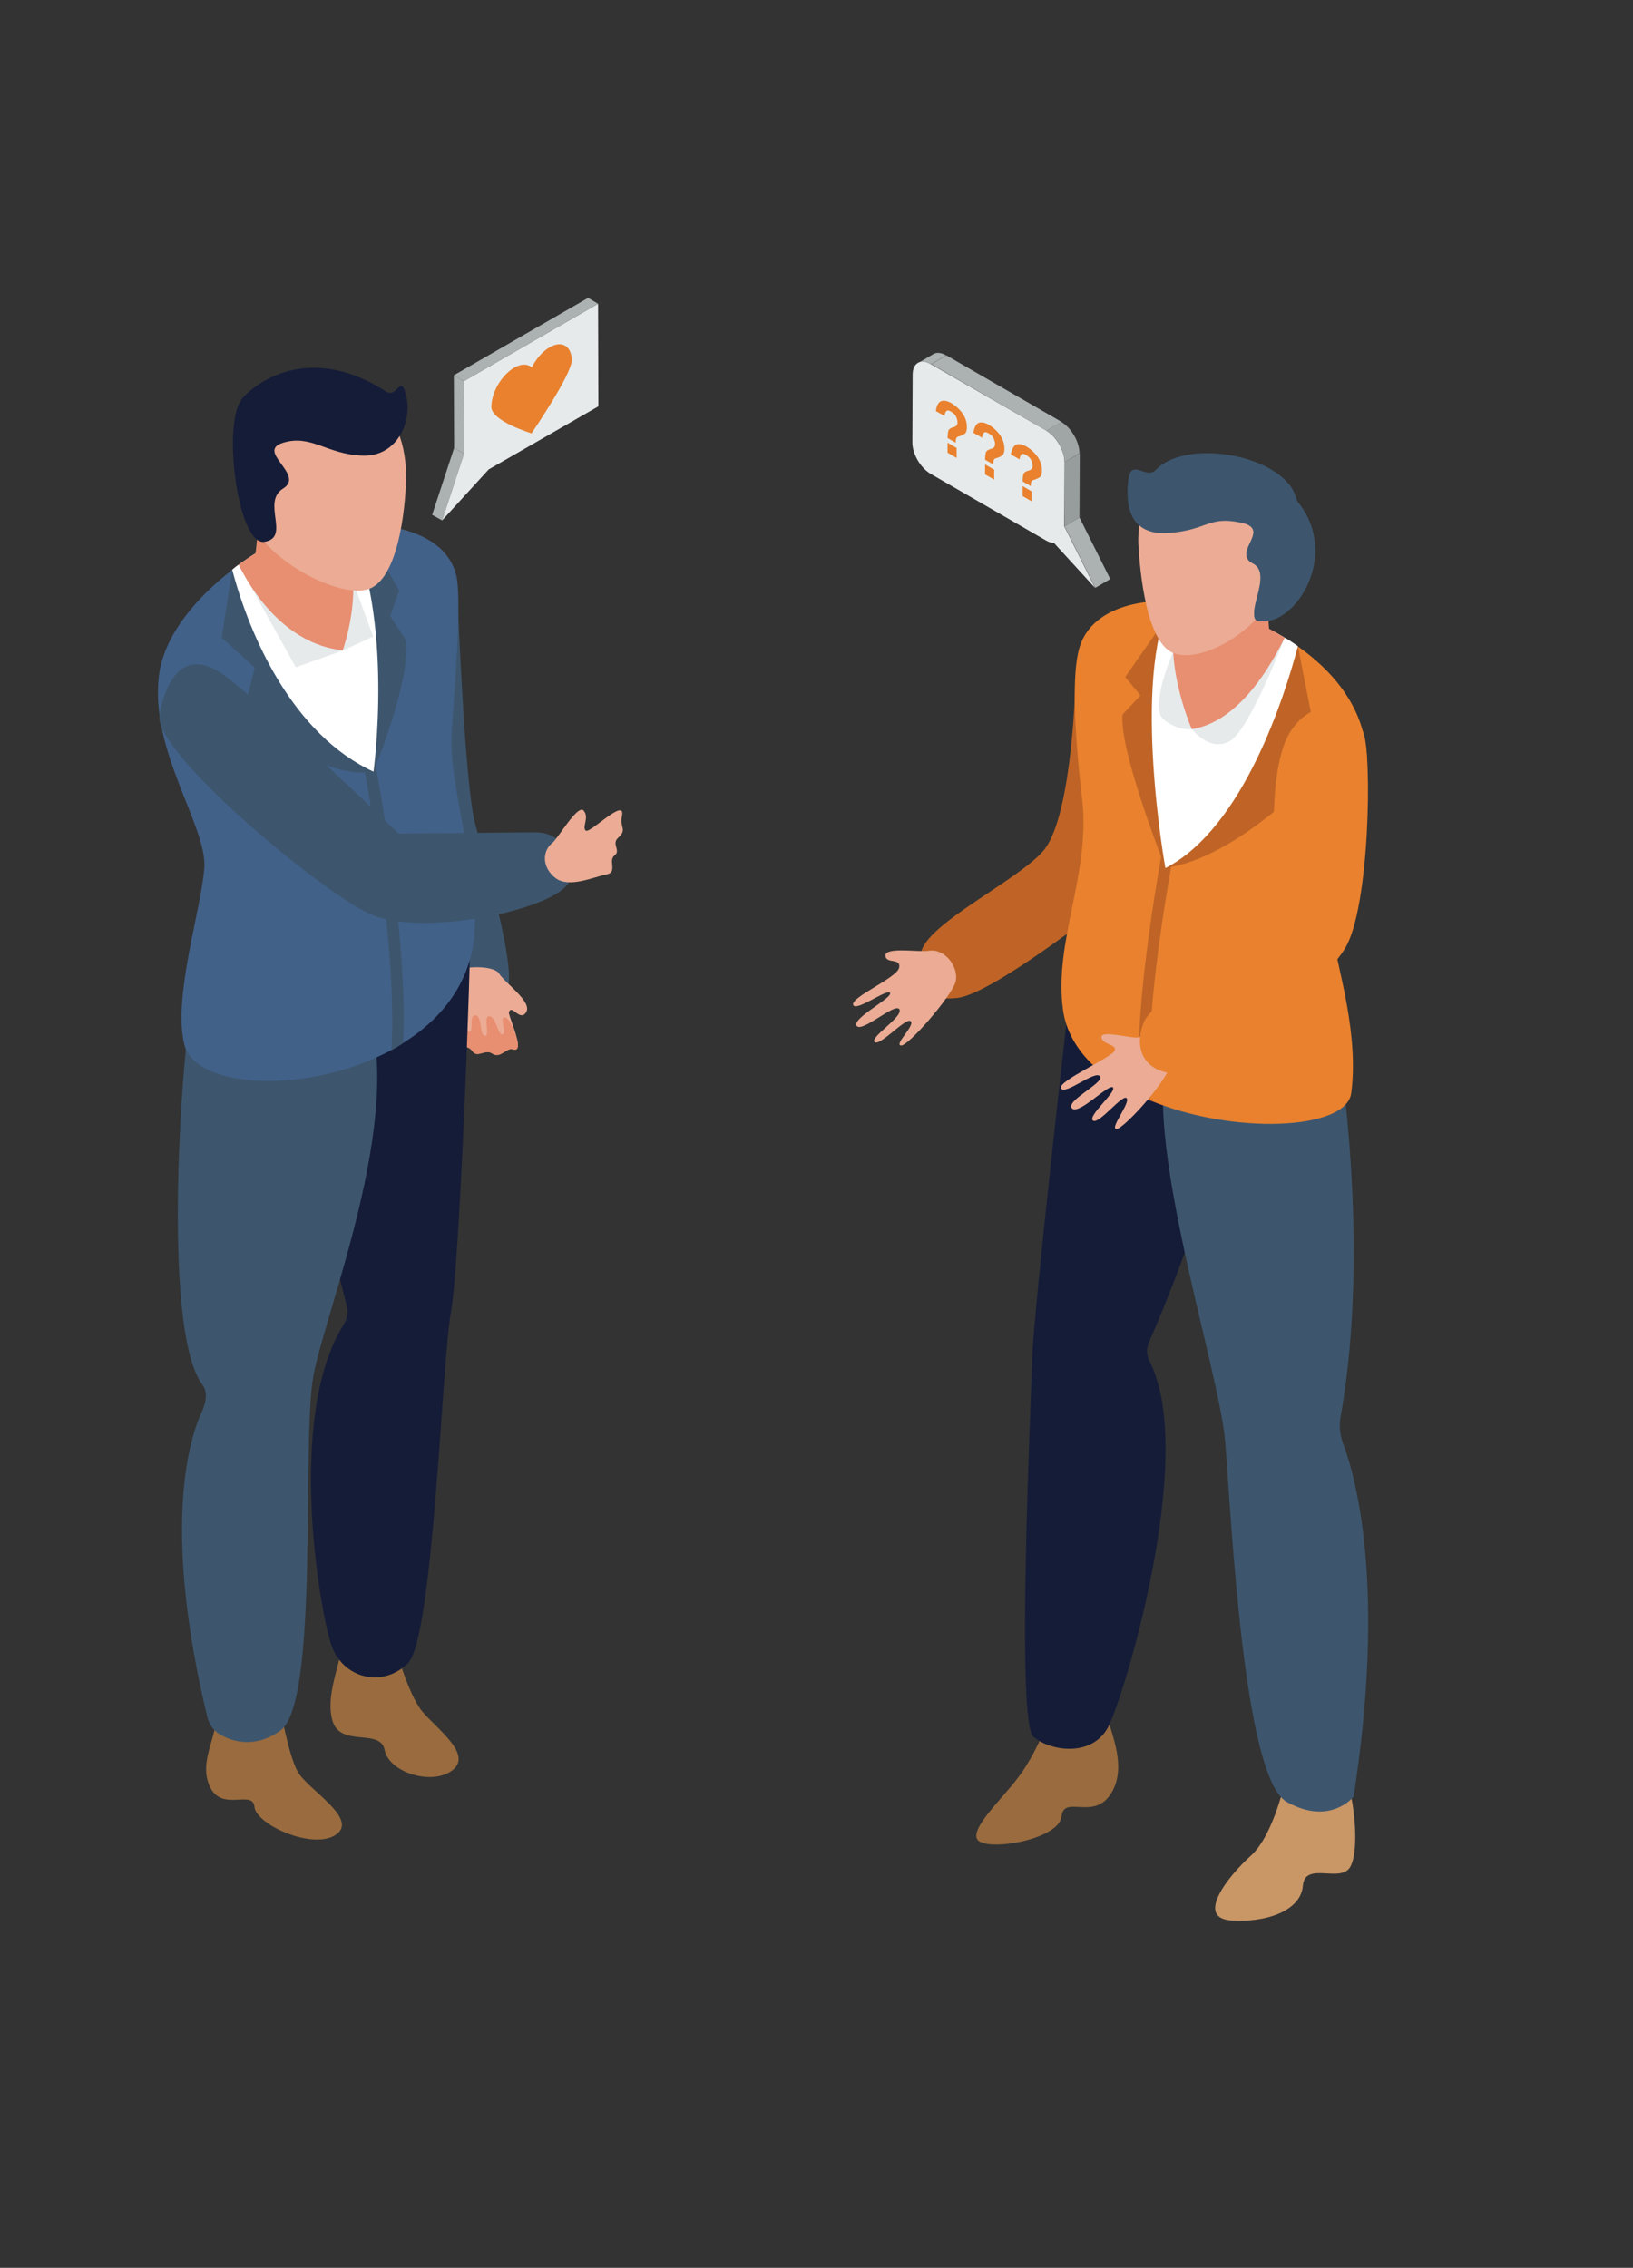 <?xml version="1.0" encoding="UTF-8"?> <!-- Generator: Adobe Illustrator 25.3.1, SVG Export Plug-In . SVG Version: 6.00 Build 0) --> <svg xmlns="http://www.w3.org/2000/svg" xmlns:xlink="http://www.w3.org/1999/xlink" version="1.1" id="_x3C_Layer_x3E_" x="0px" y="0px" viewBox="0 0 557 773.5" style="enable-background:new 0 0 557 773.5;" xml:space="preserve"><rect x="0" y="0" width="557" height="773.5" fill="#333333" stroke="none"/> <style type="text/css"> .st0{fill:#3B4951;} .st1{fill:#2C353B;} .st2{fill:#466785;} .st3{fill:#FFFFFF;} .st4{fill:#ACB1B2;} .st5{fill:#69C3FA;} .st6{fill:#F3AE00;} .st7{fill:#EBAB94;} .st8{fill:#F6D13A;} .st9{fill:#E6EAEB;} .st10{fill:#886D62;} .st11{fill:#3D566E;} .st12{fill:#8F4B1C;} .st13{opacity:0.3;} .st14{fill:#2200FF;} .st15{fill:#7DEA5D;} .st16{opacity:0.4;} .st17{fill:#E88E71;} .st18{fill:#151C38;} .st19{fill:#6B3815;} .st20{fill:#E9812E;} .st21{enable-background:new ;} .st22{opacity:0.7;} .st23{fill:#BF4A3D;} .st24{fill:#3376BF;} .st25{fill:#C99666;} .st26{fill:#BF6426;} .st27{fill:#6159FF;} .st28{fill:#996B3E;} .st29{fill:#426189;} .st30{fill:#7F4D31;} .st31{fill-rule:evenodd;clip-rule:evenodd;fill:#E6EAEB;} .st32{fill-rule:evenodd;clip-rule:evenodd;fill:#9C9C9C;} .st33{fill-rule:evenodd;clip-rule:evenodd;fill:#151C38;} .st34{fill-rule:evenodd;clip-rule:evenodd;fill:#31485E;} .st35{fill-rule:evenodd;clip-rule:evenodd;fill:#3D566E;} .st36{fill-rule:evenodd;clip-rule:evenodd;fill:#1C244D;} .st37{fill-rule:evenodd;clip-rule:evenodd;fill:#BF6426;} .st38{fill-rule:evenodd;clip-rule:evenodd;fill:#943B3B;} .st39{fill-rule:evenodd;clip-rule:evenodd;fill:#E9812E;} .st40{fill-rule:evenodd;clip-rule:evenodd;fill:#466785;} .st41{fill-rule:evenodd;clip-rule:evenodd;fill:#ACB1B2;} .st42{fill-rule:evenodd;clip-rule:evenodd;fill:#8F4B1C;} .st43{fill-rule:evenodd;clip-rule:evenodd;fill:#F0B11D;} .st44{fill-rule:evenodd;clip-rule:evenodd;fill:#6B3815;} .st45{fill-rule:evenodd;clip-rule:evenodd;fill:#CFD1D1;} .st46{fill-rule:evenodd;clip-rule:evenodd;fill:#999999;} .st47{fill-rule:evenodd;clip-rule:evenodd;fill:#666565;} .st48{fill-rule:evenodd;clip-rule:evenodd;fill:#D19917;} .st49{fill-rule:evenodd;clip-rule:evenodd;fill:#2192FC;} .st50{fill-rule:evenodd;clip-rule:evenodd;fill:#FAC13C;} .st51{fill-rule:evenodd;clip-rule:evenodd;fill:#D14232;} .st52{fill:#A2A7A7;} .st53{fill:#F08700;} .st54{fill:#5D7280;} .st55{fill:#979C9D;} .st56{fill:#A0A5A6;} .st57{fill:#5A4139;} .st58{fill:#D7DAFF;} .st59{fill:#AEB2F4;} .st60{fill:#888ABF;} .st61{fill:#6FD450;} .st62{fill:#ED484F;} .st63{fill:#E50000;} .st64{fill:#419AE8;} .st65{fill:#3E2B27;} .st66{fill:#AA5A20;} .st67{fill-rule:evenodd;clip-rule:evenodd;fill:#A6392D;} .st68{fill-rule:evenodd;clip-rule:evenodd;fill:#BF392A;} .st69{fill-rule:evenodd;clip-rule:evenodd;fill:#BF4A3D;} </style> <g> <g> <path class="st28" d="M116.9,559.5c-0.5,7.7-6.2,18.8-3.4,27.7c2.9,8.8,16.3,2.2,17.7,9.7c1.4,7.5,16,12.3,23.1,6.9 c7.1-5.4-5.4-14.2-10.3-20.1c-4.9-5.9-9.5-23-9.5-23L116.9,559.5z"></path> </g> <g> <path class="st28" d="M73.5,584c1.4,7.4-6.1,16.5-1.9,25.4c4.1,8.8,14.6,0.8,15.2,6.9c0.6,6.1,20.1,14.9,27.9,9.4 c7.7-5.5-9.9-15.4-13.2-21.5c-3.3-6.1-6-22.3-6-22.3L73.5,584z"></path> </g> <g> <path class="st11" d="M156.3,208.8c0,0,2.3,58.9,5.7,71.9c3.4,12.9,14.5,50.4,10.9,56.8c-3.6,6.4-26.8-2.4-26.8-2.4l-12.6-88.3 L156.3,208.8z"></path> </g> <g> <path class="st7" d="M155.1,353.9c0.3,0.7,0.6,1.2,0.9,1.6c1.5,1.9,3.6,0.9,5.1,3c1.8,2.6,4.3-0.9,6.9,0.9 c2.6,1.8,4.8-2.2,6.9-1.5c1.6,0.5,1.9-0.5,1.7-2.2c0-0.1,0-0.1,0-0.1c-0.5-3.5-3.3-9.7-3-10.4c1-2.8,3.8,3.5,5.9,0 c2.1-3.6-7.4-10-9.3-13.2c-1.5-2.4-10.4-2.9-15-0.7C150.4,333.5,153.5,349.9,155.1,353.9z"></path> </g> <g> <path class="st17" d="M156,355.5c1.5,1.9,3.6,0.9,5.1,3c1.8,2.6,4.3-0.9,6.9,0.9c2.6,1.8,4.8-2.2,6.9-1.5c1.6,0.5,1.9-0.5,1.7-2.2 c0-0.1,0-0.1,0-0.1c-0.8-3-2.4-7.9-4.1-8.5c-2.6-0.9,0.6,5.1-1,5.7c-1.6,0.6-2.3-6-4.6-6.2c-2.2-0.2,0.4,6.9-1.5,6.7 c-1.9-0.1-0.9-6.8-3.2-7c-2.4-0.1-0.5,5.8-2.1,5.6c-1.7-0.2-0.7-5.9-2.7-5.9C155.9,345.9,155.9,351.9,156,355.5z"></path> </g> <g> <path class="st18" d="M160.3,318.2c0.5,5.4-3.5,113.5-6.5,129.4c-3,15.9-6,111-14.6,119.6c-8.5,8.6-22.1,5.4-26.1-5.9 c-3.9-10.9-15.6-78,4-109.3c1.3-2,1.8-4.3,1.2-6.5c-4.5-17-23.2-92.6-8.8-121C125.7,292.4,160.3,318.2,160.3,318.2z"></path> </g> <g> <path class="st11" d="M65.6,342.3c-2.7,7.5-11.3,110.5,3.5,130.1c2,2.6,1,6.5-0.4,9.5c-5,10.9-12.9,41.7,2,103.7 c0.6,2.5,2.1,4.6,4.2,5.9c4.2,2.5,11.9,5,20.7-1.2c13.4-9.4,7.2-99,11.3-121.1c4.1-22.1,31.1-88,18.4-125.2 C112.7,306.7,70.7,332.6,65.6,342.3z"></path> </g> <g> <path class="st29" d="M69.7,295.9c-1,14.2-10.7,43.7-6.9,60.1c3.6,15.7,42.7,17.3,70.8,2.1c1.4-0.7,2.7-1.5,4-2.4 c13.5-8.5,23.6-21.3,24.3-38.8c0.9-20.6-8.9-50.1-7.9-66.6c1.1-16.5,3.6-45.8,1.6-54.1c-3.5-14.4-22-17.9-36.7-17.6 c-4.6,0.1-8.8,0.5-12.1,1.2c-6.4,1.3-17.3,6.6-27.5,14.5c-12.2,9.4-23.5,22.4-25.1,36.3C51.1,256.1,70.6,281.8,69.7,295.9z"></path> </g> <g> <path class="st11" d="M133.5,358.1c1.4-0.7,2.7-1.5,4-2.4c2-41.2-11.6-105.6-11.5-106.8l-3.9,1C121.9,251.2,135.9,317,133.5,358.1 z"></path> </g> <g> <path class="st11" d="M79.2,194.3l-3.6,23.2l11.3,10.2l-3.3,12.9c0,0,22.7,26,43.8,22.6c0,0,12.8-30.9,11.1-44.8l-5.4-8.3l3.1-8.7 L129,189L79.2,194.3z"></path> </g> <g> <path class="st3" d="M79.2,194.3c6,22.8,20.7,56.2,48.2,68.9c0,0,7.2-52.4-8.6-84.6c-1.7,0.1-3.4,0.1-5,0.3 c-2.6,0.2-5,0.5-7.1,0.9c-6,1.2-15.7,5.9-25.3,12.8C80.6,193.1,79.9,193.7,79.2,194.3z"></path> </g> <g> <polygon class="st9" points="81.4,192.6 100.9,227.6 116.9,221.9 127.3,217.1 120.5,198.6 "></polygon> </g> <g> <path class="st17" d="M81.4,192.6c3.9,7.9,15.4,27.1,35.5,29.2c0,0,9.9-27.1-3.1-43c-2.6,0.2-5,0.5-7.1,0.9 C100.7,181,91,185.7,81.4,192.6z"></path> </g> <g> <polygon class="st17" points="89.1,171.3 86.9,191.1 92.8,191.8 96.7,185 "></polygon> </g> <g> <path class="st7" d="M138.5,162.3c0,8.1-1.9,32.6-11.4,38c-9.5,5.4-36.1-9.4-40.3-21c-4.3-11.6-13.8-43.1,10.9-50.5 C116.4,123.2,138.5,135.5,138.5,162.3z"></path> </g> <g> <path class="st11" d="M54.4,244.2c-1.7,12.3,53.1,58.5,71.2,67.3c18.1,8.8,66.5-1.8,68.7-11.4c2.2-9.7-3.9-16.1-11.3-16.2 c-7.3,0-47,0.4-47,0.4s-42.4-40.9-59-53.6C60.4,218.1,55.3,237.5,54.4,244.2z"></path> </g> <g> <path class="st18" d="M131.6,133.5c4,2.6,5.1-6.6,7,1.7c2,8.3-2.9,20.7-15.1,20.2c-12.2-0.5-17.3-7.3-26.9-4.4 c-9.6,2.9,7.6,10.9,0,15.6c-7.6,4.7,2.7,16.7-6.4,18.2c-9.1,1.5-14.7-41.1-7.4-49.1C90.2,127.7,108.3,118.4,131.6,133.5z"></path> </g> <g> <g> <g class="st21"> <g> <g> <polygon class="st4" points="158.3,154.7 154.9,152.8 147.4,175.6 150.8,177.5 "></polygon> </g> </g> <g> <g> <polygon class="st9" points="158.2,130 158.3,154.7 150.8,177.5 166.7,160.1 204.1,138.6 204,103.6 "></polygon> </g> </g> <g> <g> <polygon class="st4" points="158.2,130 154.8,128 154.9,152.8 158.3,154.7 "></polygon> </g> </g> <g> <g> <polygon class="st4" points="204,103.6 200.6,101.6 154.8,128 158.2,130 "></polygon> </g> </g> </g> </g> <g> <path class="st20" d="M167.6,138.8c0,4.9,13.7,9,13.7,9s13.7-20,13.7-24.9c0-4.9-3.4-6.9-7.6-4.4c-2.4,1.4-4.6,4-6,6.8 c-1.4-1.2-3.6-1.3-6,0.1C171,128,167.6,133.9,167.6,138.8z"></path> </g> </g> <g> <path class="st7" d="M188.4,287.5c2-1.6,8.7-13.4,10.7-11c2,2.4-0.7,5.6,0.7,6.8c1.4,1.2,14-12,12.3-4.7c-0.8,3.5,2,4.3-1.3,7.2 c-2.3,2.1,1.1,4.3-1.2,6c-2.3,1.8,1.3,5.8-2.9,6.5c-4.2,0.8-12.6,4.7-17.2,1.2C184.9,296,184.8,290.4,188.4,287.5z"></path> </g> </g> <g> <g> <g> <path class="st28" d="M377.3,583.2c0.5,6,7.7,18.5,1.8,28.3c-5.9,9.8-16.2,0.5-17,8c-0.8,7.5-22.4,11.6-27.8,8.7 c-5.4-2.8,7.5-14.5,13.1-22.1c5.7-7.5,9.8-18.3,9.8-18.3L377.3,583.2z"></path> </g> </g> <g> <g> <path class="st25" d="M459.5,607.7c2.2,5.6,4.3,22.6,1.2,28.8c-3.1,6.2-15.6-1.9-16.3,6.7c-0.7,8.7-13,12.7-24.7,11.8 c-11.8-1-1-14.9,7-22.1c7.9-7.2,11.8-26.2,11.8-26.2L459.5,607.7z"></path> </g> </g> <g> <g> <path class="st18" d="M365.9,330.9c-1,6.9-13.4,116.8-13.8,131.8c-0.4,15.1-5.6,124.8,0.4,129.7c6,5,19.9,6.9,25.4-3.2 c5.3-9.8,30.6-92.9,14.2-124.9c-1.1-2.1-1.1-4.5-0.1-6.7c6.9-15.8,32.9-78.1,25.4-102.1C408.7,327.9,365.9,330.9,365.9,330.9z"></path> </g> </g> <g> <g> <path class="st11" d="M456.3,355.6c0,0,11.5,68.3,1,127.4c-0.6,3.1-0.3,6.3,0.8,9.3c4.4,11.7,14.7,49,3.6,120.5 c0,0-8,10.1-22.8,1.8c-14.8-8.3-18.9-97-21-122.9c-2.1-25.9-31.7-113.3-17.3-137.8C415,329.3,452.1,344.6,456.3,355.6z"></path> </g> </g> <g> <g> <path class="st26" d="M366.8,232.1c-0.1,7.9-1.9,48-11.1,58.3c-9.1,10.3-40.4,25-41.6,34.9c-1.2,9.9,0.4,16.3,12.3,15.1 c11.9-1.2,50-31.3,50-31.3l4.4-39.2L366.8,232.1z"></path> </g> </g> <g> <g> <path class="st20" d="M454,317.2c2.6,13.8,9.5,35.8,6.9,55.6c-1.7,12.8-40.3,14.3-68.7,2.5c-1.2-0.5-2.4-1-3.6-1.6 c-13.5-6.3-24.1-16-26-29.1c-3.3-23.5,9.5-46.6,6.5-72.1c-3-25.5-3.3-43.2-1-51.3c3.2-11.6,16.3-16.7,31.2-16.2 c5,0.1,10.3,1,15.5,2.4c8.9,2.5,18.9,6.8,27.8,13c11.3,7.9,20.6,18.8,23,32.4C470,277.1,451.5,303.4,454,317.2z"></path> </g> </g> <g> <g> <path class="st26" d="M392.3,375.3c-1.2-0.5-2.4-1-3.6-1.6c-2.8-33.9,10-95.4,10-95.4l3.7,1.8 C402.4,280.2,389.6,341.3,392.3,375.3z"></path> </g> </g> <g> <g> <path class="st26" d="M442.7,220.4l5.9,30.1l-8.4,4.2l4.2,13.4c0,0-24.9,25.1-46.9,27.9c0,0-15.9-40.2-14.6-52.3l6.1-6.5 l-5.2-6.3l12.1-17.3L442.7,220.4z"></path> </g> </g> <g> <g> <path class="st3" d="M442.7,220.4c-4.3,16.3-18.4,61.9-45.2,75.7c0,0-11.6-64.3,1.9-91.1c1.1,0,2.3,0.1,3.5,0.2 c4,0.3,8,1.1,12,2.2c7.4,2.1,15.7,5.5,23.3,10.1c0.4,0.2,0.7,0.4,1.1,0.6C440.4,218.8,441.6,219.6,442.7,220.4z"></path> </g> </g> <g> <g> <path class="st9" d="M438.2,217.5c0,0-11.8,31.1-18.6,35.2c-6.8,4.1-13.1-4-13.1-4s-4.8,0.7-9.7-3.4c-4.9-4.1,3.4-23.1,3.4-23.1 L438.2,217.5z"></path> </g> </g> <g> <g> <path class="st17" d="M438.2,217.5c-4.3,8.6-15.1,28.6-31.7,31.2c0,0-11.6-26.5-3.6-43.5c4,0.3,8,1.1,12,2.2 C422.3,209.4,430.6,212.8,438.2,217.5z"></path> </g> </g> <g> <g> <polygon class="st17" points="431.4,195.2 433.1,217.5 421.1,221.3 419.6,211.3 "></polygon> </g> </g> <g> <g> <path class="st7" d="M388.3,185.9c0.5,8.5,2.6,34.2,12.6,37.1c10,3,29.9-8.5,35.3-24.1c5.4-15.6,7.7-32.6-9.7-40.5 C408.7,150.4,387.1,163.2,388.3,185.9z"></path> </g> </g> <g> <g> <path class="st11" d="M430.2,211.9c-7.2,0.8,4.6-16-2.8-19.7c-7.5-3.8,6.8-11.7-4.2-14c-0.1,0-0.2,0-0.3,0 c-10.7-2.2-11.1,2.6-24.3,3.6c-13.3,0.9-14.7-9.3-13.8-17.7c0.9-8.4,6-0.3,9.4-3.8c9.5-10,37.3-6.1,45.9,5.4 c1.1,1.5,1.8,3.3,2.4,5.3C446,185.1,436.5,211.2,430.2,211.9z"></path> </g> </g> <g> <g> <path class="st11" d="M430.2,211.9c-7.2-0.7,4.6-16-2.8-19.7c-7.5-3.8,6.8-11.7-4.2-14c-0.1,0-0.2,0-0.3,0 c4.5-2.7,12.7-7,19.6-7.2C457.3,188.8,442.2,213,430.2,211.9z"></path> </g> </g> <g> <g> <path class="st7" d="M388.5,353.8c-1.8,0.7-13.2-2.7-12.8,0c0.4,2.7,5.2,2.2,4.5,4.5c-0.7,2.3-19.7,10.5-18.3,12.9 c1.4,2.5,11.6-6.3,13.3-4.1c1.6,2.2-11.8,8.3-9.6,10.9c2.2,2.6,12.6-8.5,14-7.1c1.4,1.4-8.8,9.8-6.8,11.3 c2,1.5,10.2-9.3,11.5-7.6c1.3,1.6-5.9,10.3-3.5,10.5c2.5,0.1,20.5-19.6,18.6-24.1C397.6,356.6,394.6,351.5,388.5,353.8z"></path> </g> </g> <g> <g> <path class="st7" d="M316.7,324.3c-2.9,0.5-14.8-1.4-14.7,1.6c0.1,3,5.3,0.7,4.7,4.1c-0.6,3.5-16.4,10-15.7,12.7 c0.7,2.7,11.9-5.8,12.6-4c0.7,1.8-13.2,8.7-11.4,11.2c1.8,2.5,13.3-8.2,14.6-5.6c1.2,2.6-10.1,9.4-8.5,11.1 c1.7,1.7,10.7-8.5,12.3-7.1c1.7,1.4-5.7,7.9-3.3,8.3c2.4,0.4,17.3-16.9,18.6-21.6C327.3,330.4,322.6,323.3,316.7,324.3z"></path> </g> </g> <g> <g> <path class="st20" d="M465,249.8c3,7.1,2.3,60-6.3,73.8c-8.6,13.8-43.9,43.2-56.8,42.7c-12.9-0.5-15-9.8-11.7-17.8 c2.6-6.4,30.8-26.1,42.3-33.9c2.9-2,4.4-5.4,3.8-8.9c-2.4-13.8-3.7-45.5,4.2-56.7C450.2,235,462.6,244.1,465,249.8z"></path> </g> </g> <g> <g> <g class="st21"> <g> <g> <g> <path class="st4" d="M313.2,123.8l5.1-3c1.1-0.7,2.7-0.6,4.4,0.4l-5.1,3C315.9,123.2,314.4,123.1,313.2,123.8z"></path> </g> </g> </g> <g> <g> <g> <polygon class="st4" points="363.1,179.5 368.2,176.5 378.7,197.5 373.6,200.5 "></polygon> </g> </g> </g> <g> <g> <g> <polygon class="st55" points="363.1,157.6 368.3,154.6 368.2,176.5 363.1,179.5 "></polygon> </g> </g> </g> <g> <g> <g> <polygon class="st4" points="317.7,124.2 322.8,121.2 362.1,143.9 356.9,146.9 "></polygon> </g> </g> </g> <g> <g> <g> <path class="st9" d="M356.9,146.9c3.4,2,6.2,6.8,6.2,10.7l-0.1,21.9l10.5,21l-14-15.3c-0.8,0-1.8-0.3-2.8-0.9l-39.3-22.7 c-3.4-2-6.2-6.7-6.2-10.7l0.1-23.2c0-3.9,2.8-5.5,6.2-3.5L356.9,146.9z"></path> </g> </g> </g> <g> <g> <g> <path class="st56" d="M356.9,146.9l5.1-3c3.4,2,6.2,6.8,6.2,10.7l-5.1,3C363.1,153.7,360.4,148.9,356.9,146.9z"></path> </g> </g> </g> </g> </g> <g> <g> <g> <path class="st20" d="M321.5,136.7c0.8-0.1,1.8,0.1,3,0.8c1.5,0.9,2.8,2.1,3.8,3.5c1,1.4,1.5,3,1.5,4.7c0,1-0.2,1.8-0.7,2.2 c-0.3,0.3-0.8,0.5-1.5,0.8l-0.7,0.2c-0.4,0.1-0.7,0.4-0.8,0.8c-0.1,0.3-0.1,0.7-0.1,1.3l-2.8-1.6c0-1.3,0.2-2.2,0.3-2.6 c0.2-0.4,0.6-0.7,1.4-1l0.7-0.2c0.2-0.1,0.4-0.2,0.6-0.4c0.3-0.3,0.4-0.7,0.4-1.2c0-0.6-0.2-1.2-0.5-1.9 c-0.3-0.7-0.9-1.2-1.7-1.7c-0.8-0.5-1.4-0.5-1.7-0.1c-0.3,0.4-0.5,1-0.5,1.6l-3-1.7C319.5,138.1,320.2,136.9,321.5,136.7z M323.2,151l3.1,1.8v3.4l-3.1-1.8V151z"></path> </g> </g> <g> <g> <path class="st20" d="M334.3,144.1c0.8-0.1,1.8,0.1,3,0.8c1.5,0.9,2.8,2.1,3.8,3.5c1,1.4,1.5,3,1.5,4.7c0,1-0.2,1.8-0.7,2.2 c-0.3,0.3-0.8,0.5-1.5,0.8l-0.7,0.2c-0.4,0.1-0.7,0.4-0.8,0.8c-0.1,0.3-0.1,0.7-0.1,1.3l-2.8-1.6c0-1.3,0.2-2.2,0.3-2.6 c0.2-0.4,0.6-0.7,1.4-1l0.7-0.2c0.2-0.1,0.4-0.2,0.6-0.4c0.3-0.3,0.4-0.7,0.4-1.2c0-0.6-0.2-1.2-0.5-1.9 c-0.3-0.7-0.9-1.2-1.7-1.7c-0.8-0.5-1.4-0.5-1.7-0.1c-0.3,0.4-0.5,1-0.5,1.6l-3-1.7C332.4,145.5,333,144.3,334.3,144.1z M336,158.4l3.1,1.8v3.4l-3.1-1.8V158.4z"></path> </g> </g> <g> <g> <path class="st20" d="M347.1,151.5c0.8-0.1,1.8,0.1,3,0.8c1.5,0.9,2.8,2.1,3.8,3.5c1,1.4,1.5,3,1.5,4.7c0,1-0.2,1.8-0.7,2.2 c-0.3,0.3-0.8,0.5-1.5,0.8l-0.7,0.2c-0.4,0.1-0.7,0.4-0.8,0.8c-0.1,0.3-0.1,0.7-0.1,1.3l-2.8-1.6c0-1.3,0.2-2.2,0.3-2.6 c0.2-0.4,0.6-0.7,1.4-1l0.7-0.2c0.2-0.1,0.4-0.2,0.6-0.4c0.3-0.3,0.4-0.7,0.4-1.2c0-0.6-0.2-1.2-0.5-1.9 c-0.3-0.7-0.9-1.2-1.7-1.7c-0.8-0.5-1.4-0.5-1.7-0.1c-0.3,0.4-0.5,1-0.5,1.6l-3-1.7C345.2,152.9,345.9,151.7,347.1,151.5z M348.8,165.8l3.1,1.8v3.4l-3.1-1.8V165.8z"></path> </g> </g> </g> </g> </g> </svg> 